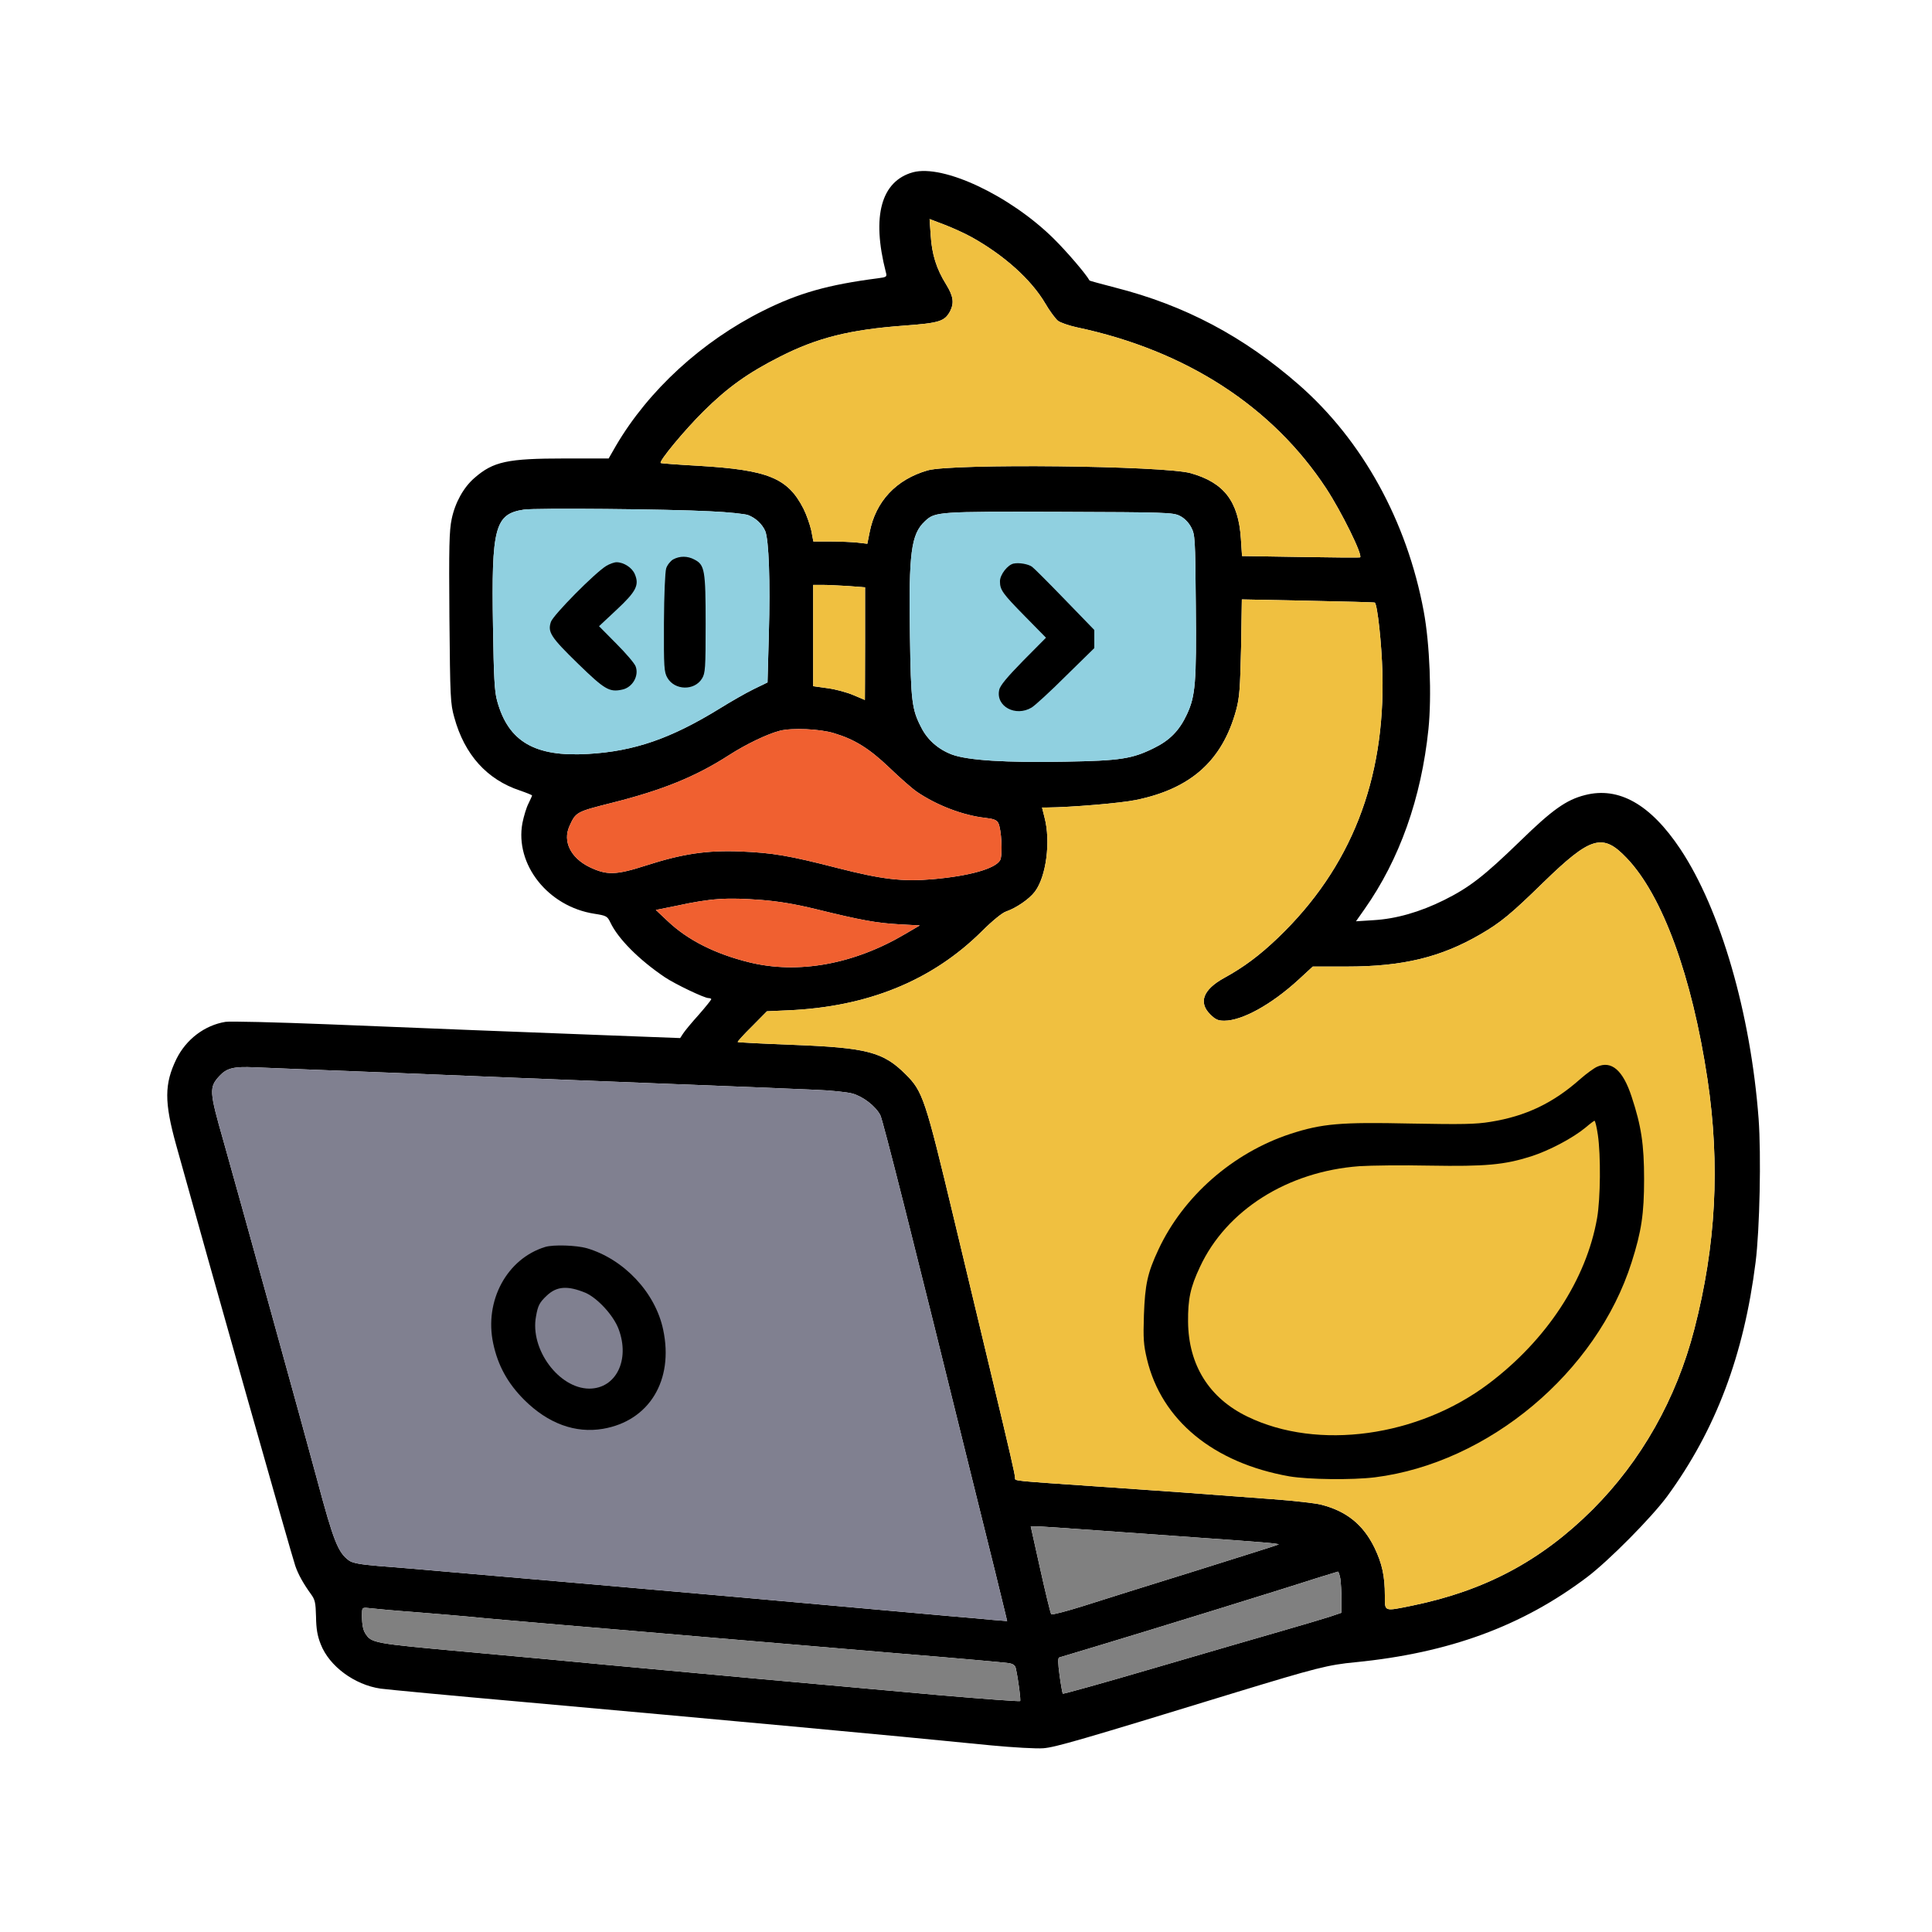 <svg xmlns="http://www.w3.org/2000/svg" version="1.0" width="512px" height="512px" viewBox="0 0 1024 1024" preserveAspectRatio="xMidYMid meet">
<g transform="translate(0,1024) scale(0.1,-0.1)" fill="#000000" stroke="none">
<path d="M2890 3631 c-203 -62 -324 -285 -276 -511 25 -118 77 -212 165 -300 126 -125 270 -178 417 -153 245 42 376 257 319 525 -41 197 -208 374 -404 432 -56 16 -177 20 -221 7z m213 -243 c64 -28 149 -120 176 -193 61 -163 -14 -315 -156 -315 -161 1 -315 209 -282 383 10 58 19 74 57 110 53 50 110 54 205 15z" />
<path d="M8465 4586 c-16 -7 -56 -36 -88 -64 -145 -129 -290 -198 -477 -228 -79 -13 -150 -14 -425 -9 -369 8 -467 0 -636 -55 -304 -100 -567 -330 -699 -613 -58 -124 -71 -184 -77 -347 -4 -125 -2 -157 16 -233 77 -325 353 -551 755 -622 102 -17 332 -20 454 -5 601 76 1175 556 1360 1140 52 163 66 257 66 440 0 184 -15 283 -66 437 -46 141 -107 193 -183 159z m4 -361 c16 -109 14 -337 -4 -441 -57 -326 -267 -646 -575 -878 -374 -282 -905 -355 -1277 -175 -204 98 -314 274 -316 504 -1 119 12 182 63 290 140 301 464 506 845 534 61 4 228 6 373 3 297 -5 395 4 537 49 97 31 223 98 289 153 22 19 44 35 47 36 4 0 12 -34 18 -75z" />
<path d="M5373 7253 c-32 -6 -73 -59 -73 -94 0 -46 14 -65 133 -186 l111 -113 -121 -122 c-85 -87 -123 -132 -127 -155 -19 -87 87 -144 172 -93 18 11 100 86 182 168 l150 147 0 48 0 48 -157 162 c-86 89 -164 167 -173 173 -19 14 -68 23 -97 17z" />
<path d="M3214 7241 c-61 -37 -282 -261 -294 -297 -18 -54 -2 -80 145 -223 140 -136 165 -151 233 -136 54 11 90 73 71 123 -5 15 -51 69 -102 120 l-92 93 93 87 c104 97 121 131 97 188 -14 35 -59 64 -97 64 -13 0 -37 -9 -54 -19z" />
<path d="M3568 7275 c-14 -8 -31 -29 -37 -47 -6 -20 -11 -138 -12 -290 -1 -236 1 -260 18 -290 39 -68 144 -70 184 -4 17 28 19 52 19 289 0 285 -5 313 -59 341 -37 20 -78 20 -113 1z" />
<path d="M4839 9327 c-169 -47 -220 -233 -144 -529 7 -25 5 -27 -42 -33 -263 -34 -420 -78 -608 -172 -325 -162 -608 -422 -780 -715 l-39 -68 -231 0 c-306 0 -380 -16 -480 -103 -58 -50 -103 -131 -121 -218 -13 -62 -15 -146 -12 -524 4 -424 5 -454 26 -528 54 -197 173 -329 348 -387 35 -12 64 -24 64 -26 0 -3 -9 -22 -19 -43 -11 -21 -25 -68 -32 -103 -41 -220 136 -443 381 -481 64 -10 69 -13 85 -46 41 -87 152 -198 288 -290 55 -37 210 -111 232 -111 8 0 15 -3 15 -6 0 -3 -30 -41 -67 -83 -38 -42 -75 -87 -83 -100 l-15 -23 -420 16 c-525 20 -807 31 -1445 57 -278 11 -523 17 -545 13 -110 -18 -208 -92 -260 -197 -64 -132 -65 -227 -1 -457 176 -635 612 -2175 631 -2229 16 -47 44 -96 83 -150 22 -30 25 -45 27 -120 1 -64 7 -101 25 -146 45 -116 179 -215 317 -235 37 -5 374 -37 748 -70 1047 -94 1953 -177 2490 -231 117 -11 239 -18 275 -15 64 5 195 43 1020 296 427 130 488 146 635 160 495 49 883 191 1227 451 115 87 341 315 425 429 257 352 406 747 468 1240 22 174 30 569 16 760 -42 559 -202 1110 -415 1430 -158 237 -326 332 -505 286 -99 -25 -173 -77 -346 -246 -190 -184 -266 -243 -400 -310 -129 -64 -255 -100 -374 -107 l-94 -6 45 64 c186 264 301 588 339 954 18 176 7 454 -25 625 -89 479 -325 906 -662 1201 -293 256 -604 421 -974 515 -74 19 -135 36 -135 37 -20 36 -121 154 -192 224 -232 228 -584 393 -744 350z m311 -344 c172 -96 315 -224 390 -351 23 -40 54 -81 67 -92 13 -10 59 -26 101 -35 577 -122 1036 -419 1322 -855 81 -124 193 -351 179 -364 -2 -2 -144 -1 -315 2 l-311 5 -6 92 c-13 198 -89 297 -266 347 -141 40 -1263 52 -1394 15 -167 -48 -276 -164 -308 -329 l-12 -60 -51 6 c-28 3 -92 6 -143 6 l-92 0 -11 58 c-7 31 -25 83 -41 115 -83 163 -186 206 -555 228 -109 6 -201 13 -202 15 -11 9 127 175 227 274 128 127 236 204 406 290 197 100 370 143 655 164 191 14 217 23 246 77 22 44 17 79 -21 141 -52 83 -76 161 -82 260 l-6 87 79 -30 c44 -17 108 -46 144 -66z m-1385 -1453 c94 -4 184 -14 200 -20 40 -15 75 -48 91 -85 19 -47 27 -265 19 -546 l-7 -256 -74 -36 c-41 -20 -121 -66 -179 -102 -258 -159 -453 -227 -698 -241 -282 -17 -423 65 -482 281 -14 48 -18 128 -22 395 -9 526 10 596 164 619 61 9 765 3 988 -9z m2488 -24 c24 -12 46 -34 60 -60 21 -40 22 -52 25 -414 4 -411 -2 -481 -47 -578 -40 -86 -91 -138 -175 -179 -115 -57 -178 -67 -471 -72 -314 -6 -517 7 -600 38 -71 27 -129 77 -162 143 -50 96 -55 138 -60 486 -7 442 6 539 80 608 54 50 67 51 712 49 566 -2 602 -3 638 -21z m-1757 -372 l89 -7 0 -298 c0 -165 -1 -299 -1 -299 -1 0 -27 11 -59 25 -32 14 -93 31 -136 37 l-79 11 0 269 0 268 48 0 c27 0 89 -3 138 -6z m2791 -88 c14 -14 36 -217 40 -371 15 -571 -167 -1035 -553 -1405 -97 -93 -181 -156 -287 -214 -110 -61 -136 -129 -73 -192 28 -28 42 -34 75 -34 94 0 249 85 393 217 l76 70 179 0 c298 0 501 49 713 173 104 61 157 104 329 272 252 245 315 264 442 131 191 -199 347 -628 429 -1173 68 -456 45 -882 -70 -1326 -95 -368 -281 -697 -539 -955 -272 -271 -570 -430 -955 -509 -153 -31 -146 -34 -146 54 0 103 -15 170 -55 253 -60 123 -149 194 -283 228 -31 8 -147 21 -257 29 -354 27 -613 46 -910 66 -479 33 -455 30 -455 47 0 17 -27 135 -125 543 -35 146 -125 522 -200 835 -151 631 -164 671 -255 761 -118 118 -204 141 -595 156 -159 6 -292 13 -295 15 -2 2 32 40 76 83 l79 80 111 5 c422 18 763 157 1026 417 58 58 111 101 131 107 52 18 122 65 152 105 60 79 85 266 51 394 l-13 52 26 0 c126 1 390 23 472 40 292 60 458 209 531 477 18 67 21 114 26 332 l4 254 351 -7 c194 -4 353 -8 354 -10z m-2867 -692 c110 -33 187 -81 293 -182 56 -54 122 -112 147 -129 106 -72 245 -125 363 -138 43 -5 60 -11 68 -27 17 -32 24 -170 10 -197 -25 -45 -162 -84 -357 -101 -160 -14 -270 -1 -508 60 -253 65 -341 80 -511 87 -178 7 -307 -12 -500 -74 -161 -52 -209 -53 -302 -8 -99 49 -141 136 -105 216 34 75 36 76 222 123 271 68 446 139 623 253 90 58 204 113 271 130 64 16 211 10 286 -13z m-384 -884 c90 -7 180 -22 290 -49 240 -59 319 -73 439 -80 l110 -6 -75 -44 c-273 -162 -570 -216 -831 -151 -178 44 -323 117 -428 216 l-65 61 109 22 c185 40 266 45 451 31z m-1981 -915 c341 -14 958 -39 1370 -55 413 -16 815 -32 895 -36 80 -3 169 -12 198 -20 57 -16 123 -67 148 -115 14 -28 171 -649 488 -1934 92 -368 170 -687 175 -709 l9 -38 -76 6 c-42 4 -149 14 -237 21 -941 85 -1464 131 -1855 165 -256 22 -593 51 -750 65 -157 14 -343 30 -415 35 -96 8 -137 16 -155 29 -58 42 -82 101 -170 431 -60 225 -420 1525 -497 1797 -74 259 -75 280 -20 340 39 42 75 51 187 46 47 -2 364 -15 705 -28z m3740 -2425 c149 -11 401 -29 560 -40 327 -23 427 -31 422 -36 -2 -2 -199 -64 -438 -139 -238 -74 -507 -158 -597 -187 -89 -28 -166 -48 -170 -44 -4 4 -30 111 -58 237 l-51 229 31 0 c17 0 153 -9 301 -20z m1309 -257 c3 -21 6 -70 6 -110 l0 -71 -62 -21 c-35 -11 -148 -45 -253 -75 -104 -30 -408 -118 -674 -196 -265 -78 -485 -139 -488 -137 -2 3 -10 46 -17 97 -9 65 -9 93 -2 95 6 2 103 31 216 65 214 64 969 297 1150 356 58 18 108 33 111 34 4 0 9 -17 13 -37z m-4899 -178 c110 -9 243 -20 295 -25 52 -6 255 -23 450 -40 195 -16 567 -48 825 -70 259 -22 711 -60 1005 -85 294 -24 550 -47 567 -50 23 -4 34 -12 37 -28 14 -63 27 -169 23 -173 -3 -3 -189 11 -414 30 -605 54 -1472 133 -1768 161 -143 14 -477 45 -743 69 -507 46 -513 47 -546 99 -14 21 -19 61 -17 115 1 21 4 23 44 18 23 -3 132 -13 242 -21z" />
<path d="M 7287.0 7046.0 c14 -14 36 -217 40 -371 15 -571 -167 -1035 -553 -1405 -97 -93 -181 -156 -287 -214 -110 -61 -136 -129 -73 -192 28 -28 42 -34 75 -34 94 0 249 85 393 217 l76 70 179 0 c298 0 501 49 713 173 104 61 157 104 329 272 252 245 315 264 442 131 191 -199 347 -628 429 -1173 68 -456 45 -882 -70 -1326 -95 -368 -281 -697 -539 -955 -272 -271 -570 -430 -955 -509 -153 -31 -146 -34 -146 54 0 103 -15 170 -55 253 -60 123 -149 194 -283 228 -31 8 -147 21 -257 29 -354 27 -613 46 -910 66 -479 33 -455 30 -455 47 0 17 -27 135 -125 543 -35 146 -125 522 -200 835 -151 631 -164 671 -255 761 -118 118 -204 141 -595 156 -159 6 -292 13 -295 15 -2 2 32 40 76 83 l79 80 111 5 c422 18 763 157 1026 417 58 58 111 101 131 107 52 18 122 65 152 105 60 79 85 266 51 394 l-13 52 26 0 c126 1 390 23 472 40 292 60 458 209 531 477 18 67 21 114 26 332 l4 254 351 -7 c194 -4 353 -8 354 -10" fill="#f0c040" stroke="none" /><path d="M 2055.0 4555.0 c341 -14 958 -39 1370 -55 413 -16 815 -32 895 -36 80 -3 169 -12 198 -20 57 -16 123 -67 148 -115 14 -28 171 -649 488 -1934 92 -368 170 -687 175 -709 l9 -38 -76 6 c-42 4 -149 14 -237 21 -941 85 -1464 131 -1855 165 -256 22 -593 51 -750 65 -157 14 -343 30 -415 35 -96 8 -137 16 -155 29 -58 42 -82 101 -170 431 -60 225 -420 1525 -497 1797 -74 259 -75 280 -20 340 39 42 75 51 187 46 47 -2 364 -15 705 -28" fill="#808090" stroke="none" /><path d="M 5150.0 8983.0 c172 -96 315 -224 390 -351 23 -40 54 -81 67 -92 13 -10 59 -26 101 -35 577 -122 1036 -419 1322 -855 81 -124 193 -351 179 -364 -2 -2 -144 -1 -315 2 l-311 5 -6 92 c-13 198 -89 297 -266 347 -141 40 -1263 52 -1394 15 -167 -48 -276 -164 -308 -329 l-12 -60 -51 6 c-28 3 -92 6 -143 6 l-92 0 -11 58 c-7 31 -25 83 -41 115 -83 163 -186 206 -555 228 -109 6 -201 13 -202 15 -11 9 127 175 227 274 128 127 236 204 406 290 197 100 370 143 655 164 191 14 217 23 246 77 22 44 17 79 -21 141 -52 83 -76 161 -82 260 l-6 87 79 -30 c44 -17 108 -46 144 -66" fill="#f0c040" stroke="none" /><path d="M8465 4586 c-16 -7 -56 -36 -88 -64 -145 -129 -290 -198 -477 -228 -79 -13 -150 -14 -425 -9 -369 8 -467 0 -636 -55 -304 -100 -567 -330 -699 -613 -58 -124 -71 -184 -77 -347 -4 -125 -2 -157 16 -233 77 -325 353 -551 755 -622 102 -17 332 -20 454 -5 601 76 1175 556 1360 1140 52 163 66 257 66 440 0 184 -15 283 -66 437 -46 141 -107 193 -183 159" fill="#000000" stroke="none" /><path d="M 8469.0 4225.0 c16 -109 14 -337 -4 -441 -57 -326 -267 -646 -575 -878 -374 -282 -905 -355 -1277 -175 -204 98 -314 274 -316 504 -1 119 12 182 63 290 140 301 464 506 845 534 61 4 228 6 373 3 297 -5 395 4 537 49 97 31 223 98 289 153 22 19 44 35 47 36 4 0 12 -34 18 -75z" fill="#f0c040" stroke="none" /><path d="M 6253.0 7506.0 c24 -12 46 -34 60 -60 21 -40 22 -52 25 -414 4 -411 -2 -481 -47 -578 -40 -86 -91 -138 -175 -179 -115 -57 -178 -67 -471 -72 -314 -6 -517 7 -600 38 -71 27 -129 77 -162 143 -50 96 -55 138 -60 486 -7 442 6 539 80 608 54 50 67 51 712 49 566 -2 602 -3 638 -21" fill="#90d0e0" stroke="none" /><path d="M 3765.0 7530.0 c94 -4 184 -14 200 -20 40 -15 75 -48 91 -85 19 -47 27 -265 19 -546 l-7 -256 -74 -36 c-41 -20 -121 -66 -179 -102 -258 -159 -453 -227 -698 -241 -282 -17 -423 65 -482 281 -14 48 -18 128 -22 395 -9 526 10 596 164 619 61 9 765 3 988 -9" fill="#90d0e0" stroke="none" /><path d="M 4420.0 6354.0 c110 -33 187 -81 293 -182 56 -54 122 -112 147 -129 106 -72 245 -125 363 -138 43 -5 60 -11 68 -27 17 -32 24 -170 10 -197 -25 -45 -162 -84 -357 -101 -160 -14 -270 -1 -508 60 -253 65 -341 80 -511 87 -178 7 -307 -12 -500 -74 -161 -52 -209 -53 -302 -8 -99 49 -141 136 -105 216 34 75 36 76 222 123 271 68 446 139 623 253 90 58 204 113 271 130 64 16 211 10 286 -13" fill="#f06030" stroke="none" /><path d="M 2205.0 1695.0 c110 -9 243 -20 295 -25 52 -6 255 -23 450 -40 195 -16 567 -48 825 -70 259 -22 711 -60 1005 -85 294 -24 550 -47 567 -50 23 -4 34 -12 37 -28 14 -63 27 -169 23 -173 -3 -3 -189 11 -414 30 -605 54 -1472 133 -1768 161 -143 14 -477 45 -743 69 -507 46 -513 47 -546 99 -14 21 -19 61 -17 115 1 21 4 23 44 18 23 -3 132 -13 242 -21z" fill="#808080" stroke="none" /><path d="M2890 3631 c-203 -62 -324 -285 -276 -511 25 -118 77 -212 165 -300 126 -125 270 -178 417 -153 245 42 376 257 319 525 -41 197 -208 374 -404 432 -56 16 -177 20 -221 7" fill="#000000" stroke="none" /><path d="M 7104.0 1873.0 c3 -21 6 -70 6 -110 l0 -71 -62 -21 c-35 -11 -148 -45 -253 -75 -104 -30 -408 -118 -674 -196 -265 -78 -485 -139 -488 -137 -2 3 -10 46 -17 97 -9 65 -9 93 -2 95 6 2 103 31 216 65 214 64 969 297 1150 356 58 18 108 33 111 34 4 0 9 -17 13 -37" fill="#808080" stroke="none" /><path d="M 5795.0 2130.0 c149 -11 401 -29 560 -40 327 -23 427 -31 422 -36 -2 -2 -199 -64 -438 -139 -238 -74 -507 -158 -597 -187 -89 -28 -166 -48 -170 -44 -4 4 -30 111 -58 237 l-51 229 31 0 c17 0 153 -9 301 -20" fill="#808080" stroke="none" /><path d="M 4036.0 5470.0 c90 -7 180 -22 290 -49 240 -59 319 -73 439 -80 l110 -6 -75 -44 c-273 -162 -570 -216 -831 -151 -178 44 -323 117 -428 216 l-65 61 109 22 c185 40 266 45 451 31" fill="#f06030" stroke="none" /><path d="M5373 7253 c-32 -6 -73 -59 -73 -94 0 -46 14 -65 133 -186 l111 -113 -121 -122 c-85 -87 -123 -132 -127 -155 -19 -87 87 -144 172 -93 18 11 100 86 182 168 l150 147 0 48 0 48 -157 162 c-86 89 -164 167 -173 173 -19 14 -68 23 -97 17z" fill="#000000" stroke="none" /><path d="M3214 7241 c-61 -37 -282 -261 -294 -297 -18 -54 -2 -80 145 -223 140 -136 165 -151 233 -136 54 11 90 73 71 123 -5 15 -51 69 -102 120 l-92 93 93 87 c104 97 121 131 97 188 -14 35 -59 64 -97 64 -13 0 -37 -9 -54 -19z" fill="#000000" stroke="none" /><path d="M 3103.0 3388.0 c64 -28 149 -120 176 -193 61 -163 -14 -315 -156 -315 -161 1 -315 209 -282 383 10 58 19 74 57 110 53 50 110 54 205 15z" fill="#808090" stroke="none" /><path d="M 4496.0 7134.0 l89 -7 0 -298 c0 -165 -1 -299 -1 -299 -1 0 -27 11 -59 25 -32 14 -93 31 -136 37 l-79 11 0 269 0 268 48 0 c27 0 89 -3 138 -6" fill="#f0c040" stroke="none" /><path d="M3568 7275 c-14 -8 -31 -29 -37 -47 -6 -20 -11 -138 -12 -290 -1 -236 1 -260 18 -290 39 -68 144 -70 184 -4 17 28 19 52 19 289 0 285 -5 313 -59 341 -37 20 -78 20 -113 1z" fill="#000000" stroke="none" /></g>
</svg>